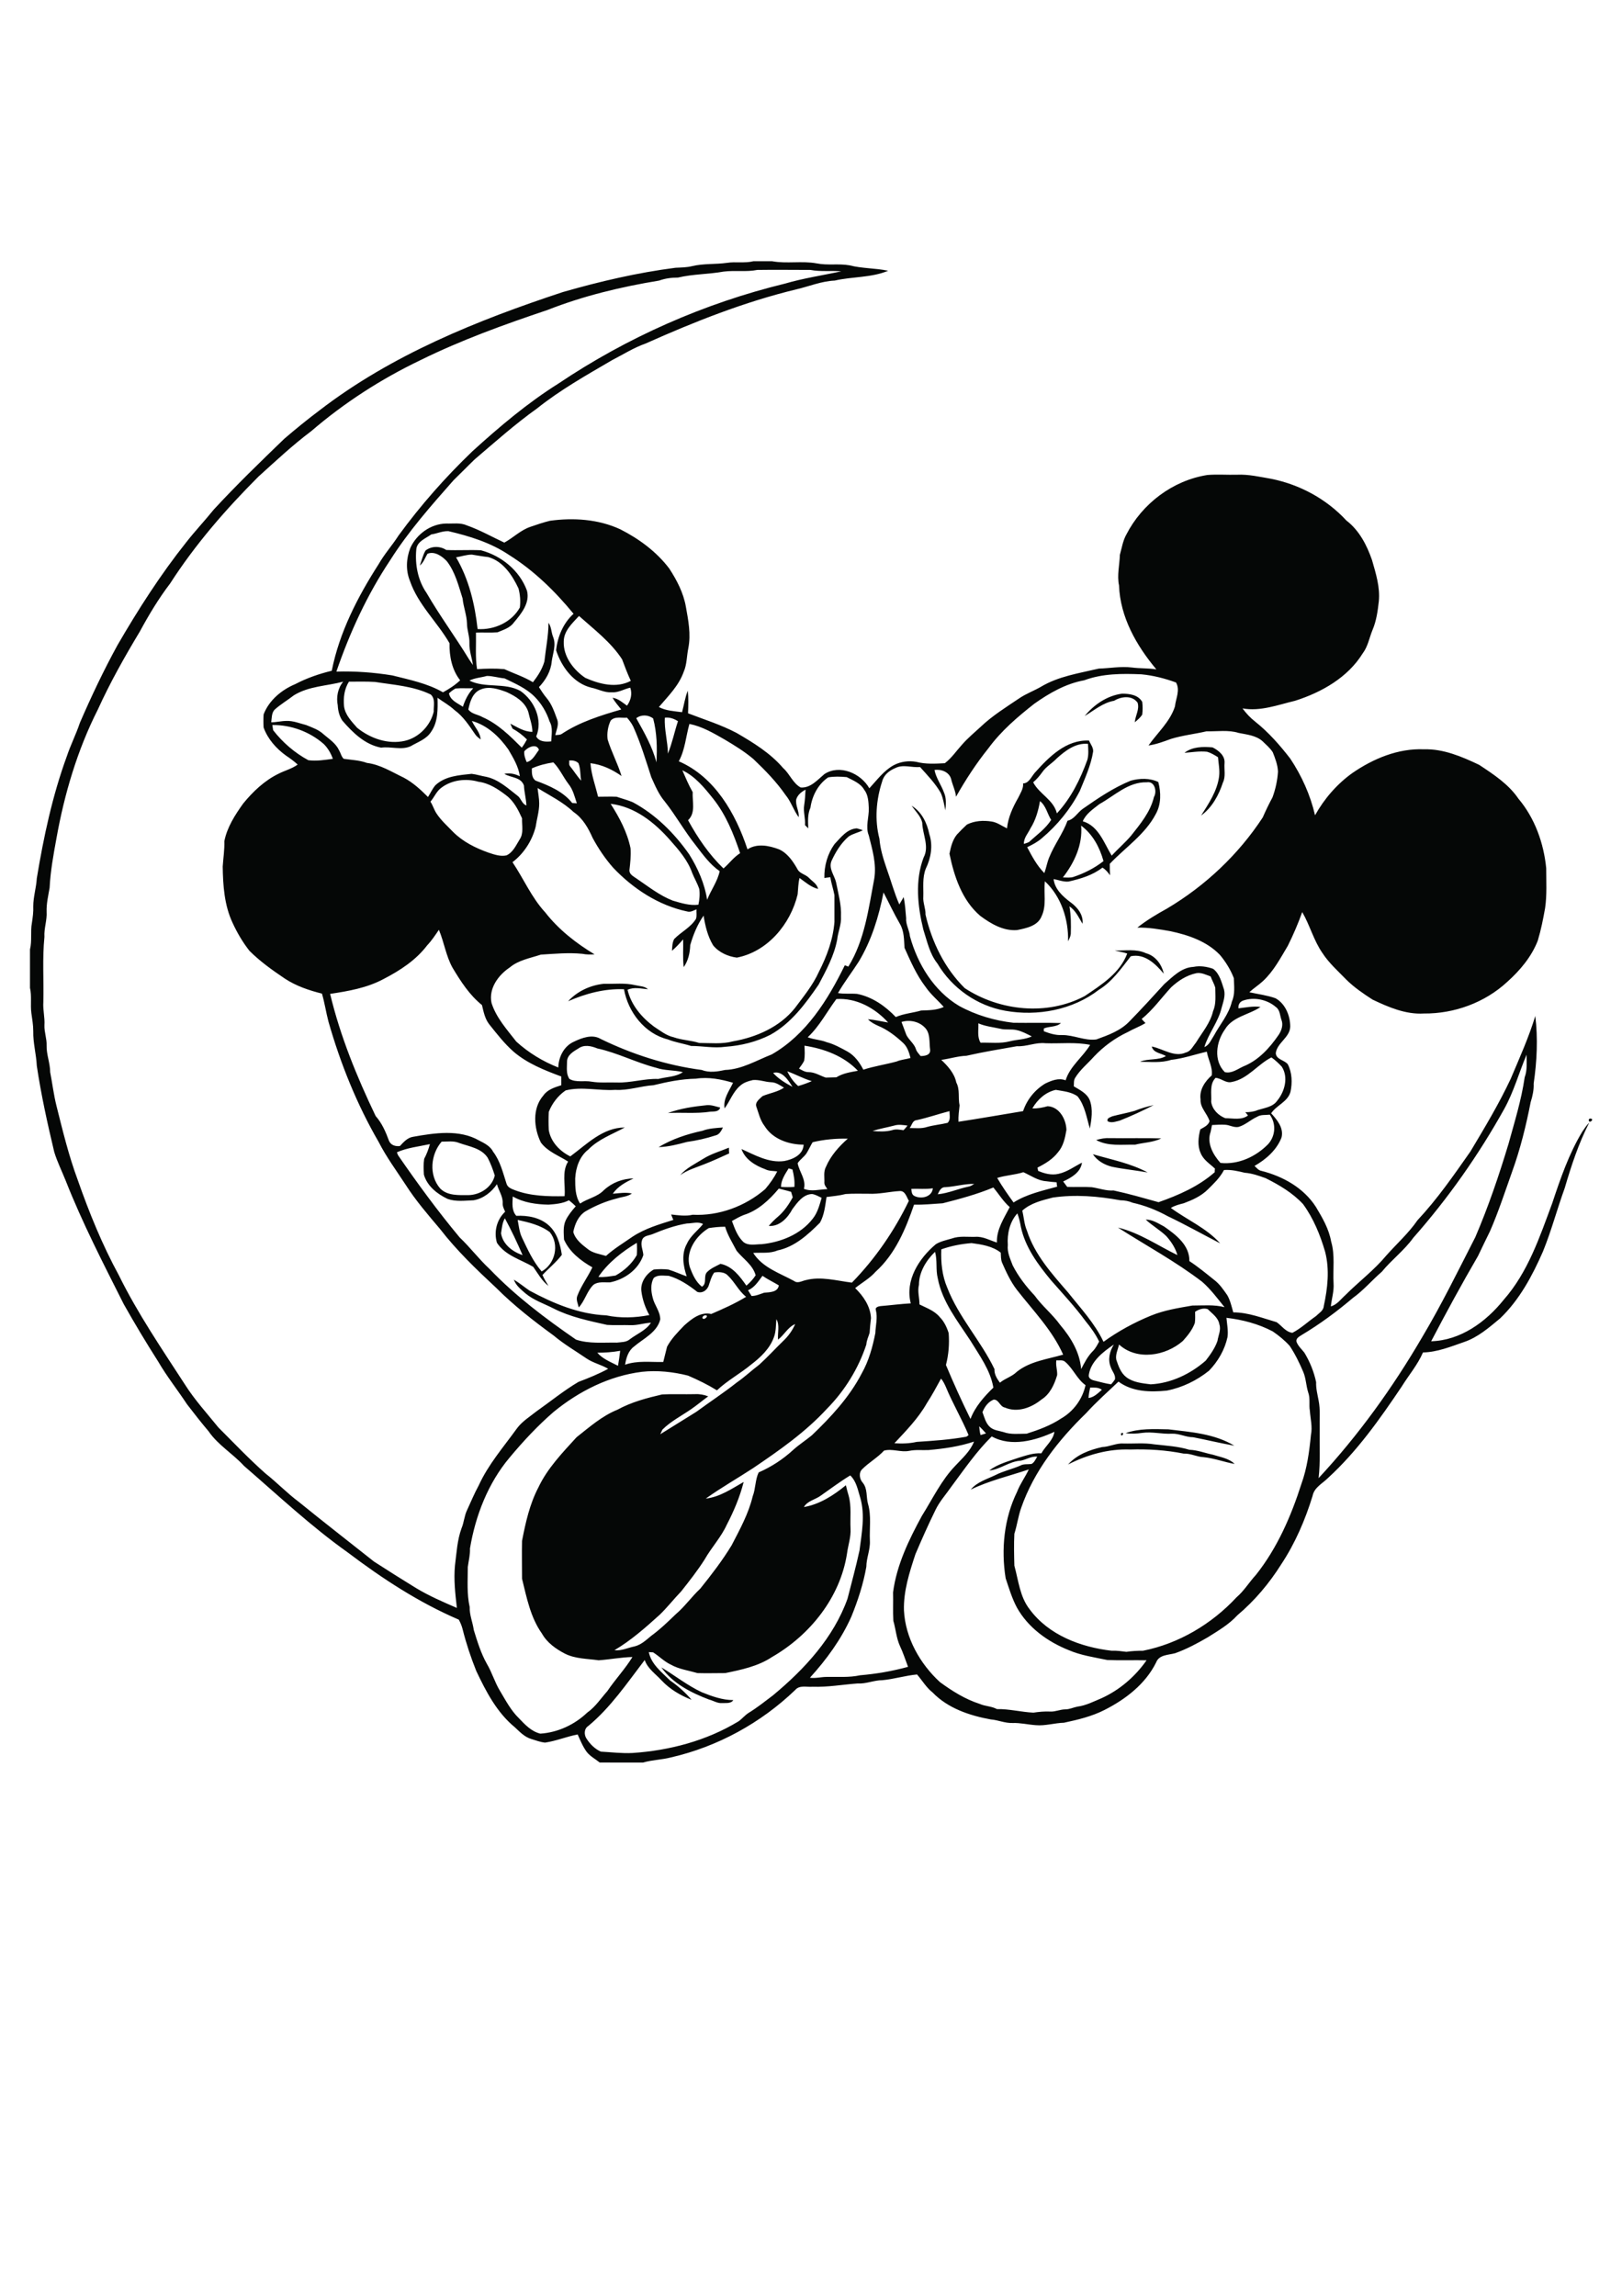 <?xml version="1.0" encoding="utf-8"?>
<!-- Generator: Adobe Illustrator 21.0.2, SVG Export Plug-In . SVG Version: 6.00 Build 0)  -->
<svg version="1.2" baseProfile="tiny" id="Layer_1" xmlns="http://www.w3.org/2000/svg" xmlns:xlink="http://www.w3.org/1999/xlink"
	 x="0px" y="0px" viewBox="0 0 595 842" overflow="scroll" xml:space="preserve">
<path fill="#050706" d="M242.6,611.5c5,3,9.5,6.6,14.8,9.1c3.7,1.5,7.6,2.9,11.6,2.9c-0.9,1.4-2.8,1-4.2,1.1
	c-1.7,0.1-3.1-0.9-4.7-1.3C253.5,620.8,246.8,617.4,242.6,611.5 M404.3,530.7c2.7-0.1,5.2-1.5,7.9-1.3c3.7,0.1,7.5-0.3,11.2,0.3
	c4.3,0.5,8.7,0.7,12.9,2c3,0.1,5.7,1.2,8.6,1.8c2.8,0.9,5.9,1.3,8,3.4c-3.8-0.7-7.5-2.1-11.4-2.5c-2.5-0.1-4.7-1.4-7.3-1.3
	c-6.5-1.3-13.1-1.7-19.6-1.5c-7.9-0.3-15.8,1.9-22.8,5.5C395.1,533.4,399.8,531.7,404.3,530.7 M411.2,525.7
	C413,524.8,411.2,527.8,411.2,525.7 M412.9,525.6c5-1.8,10.4-1.5,15.7-1.4c8.3,1,16.9,1.6,24.2,6c-5.1-0.9-10-2.1-15.1-3.1
	c-2.7,0-5.1-1.4-7.8-1.3c-3.6,0.2-7.2-0.8-10.9-0.3C417,525.8,414.9,525.9,412.9,525.6 M400.9,423.3c6.8,2,13.8,3.3,20.1,6.7
	c-4.3-0.8-8.8-1.2-13.1-2.1C405.1,427.2,402.5,425.7,400.9,423.3 M258.1,424.9c2.9-1.8,6.2-2.7,9.3-4c0,0.5,0,1.6,0.1,2.1
	c-3.1,1.4-6.1,2.8-9.2,4c-3,1.2-6.2,2.1-8.8,4C251.8,428.3,255.1,426.8,258.1,424.9 M402.1,418.1c1.7-0.5,3.4-0.8,5.1-0.7
	c6.3,0.1,12.5-0.1,18.8,0.1c-3,1.5-6.4,1.5-9.6,2.3C411.6,419.7,406.5,420.5,402.1,418.1 M257.7,414.7c2.4-0.9,4.9-1,7.5-1.2
	c-0.6,1.2-1.3,2.6-2.7,2.9c-3.4,1.1-6.9,1.9-10.5,2.4c-3.4,0.9-6.8,1.8-10.4,1.9C246.6,417.7,252.1,415.9,257.7,414.7 M584,410.9
	c-1.4,1.6-1.8-1.4,0-0.5V410.9 M416.2,407.4c2.3-0.9,4.6-1.6,7-2.1c-4.1,2.1-8.2,4-12.5,5.7c-1.4,0.3-3,1-4.4,0.2
	c-0.4-1.1,0.9-1.4,1.7-1.8C410.6,408.7,413.4,408.2,416.2,407.4 M245,408.2c4.6-1.7,9.5-2.4,14.4-2.9c1.6-0.1,3.2,0.5,4.8,0.9
	c-0.5,1.6-2.2,1.4-3.6,1.5C255.4,408.5,250.2,407.9,245,408.2 M306.1,309.6c2.3-2.4,4.6-5.6,8.2-5.8c0.7,0.2,1.5,0.4,2.2,0.7
	c-1.7,0.9-3.6,1.2-5.2,2.3c-2.8,2.4-4.8,5.7-6.3,9c-1.1,2.8,1.1,5.2,1.7,7.8c0.8,4.1,2,8.3,1.8,12.5c0.2,2.9-1.1,5.7-1.4,8.5
	c-1.1,5.9-4,11.2-6.8,16.5c-4.8,7-10.1,14.2-17.7,18.4c-5.1,2.6-10.8,4-16.5,4.4c-4.2,0.6-8.4-0.3-12.6-0.3
	c-2.8-0.9-5.8-1.3-8.5-2.4c-8.5-2.1-14.6-10-16.1-18.4c-7.1-0.3-14.1,1.6-20.5,4.4c3.4-3.7,8.2-5.9,13.1-6.4
	c3.8,0.1,7.7-0.4,11.5,0.5c1.6,0.4,3.4,0.3,4.7,1.5c-2.5-0.2-5.1-0.9-7.5,0.2c1.3,5.5,5.1,10.1,9.7,13.5c2.3,1.5,4.5,3.3,7.2,3.9
	c3.1,1.1,6.3,1.1,9.4,2.1c4.1,0,8.4,0.5,12.4-0.6c8.6-1.5,17.2-5.3,22.7-12.2c3.2-4.3,6.6-8.4,8.8-13.3c2.9-5.7,5.2-11.8,5.7-18.3
	c0-3.3,0-6.6,0-9.8c-0.4-2.2-1.2-4.4-1.5-6.6c-0.7,0.1-1.5,0.2-2.2,0.3C302.3,317.5,303.6,313.1,306.1,309.6 M334.4,295.5
	c3.7,2.2,5.7,6.4,6.5,10.4c1.4,4.2,0.6,8.8-1.3,12.7c-1.3,3.3-0.8,6.8-0.9,10.2c-0.2,2.3,0.9,4.4,0.8,6.6c2.3,10,7,19.7,14.4,27
	c12.8,8.4,30.3,10.2,44,2.9c6.1-4.1,12.9-8.4,15.6-15.6c-1.5-0.5-3.1-0.7-4.6-1.1c3.8,0.1,7.9-0.7,11.5,1c3.4,0.9,5.8,4.1,6.5,7.5
	c-3-3.6-7-7.5-12.1-6.4c-3.5,4.5-6.8,9.3-11.7,12.3c-9.6,7.4-22.5,9.8-34.3,7.7c-10.3-1.8-19.6-8.3-24.9-17.3
	c-2.9-3.6-3.8-8.2-5.2-12.5c-2.1-8.6-3.1-18,0.1-26.4c2.2-4.1-0.4-8.5-0.5-12.8C337.8,299.4,335.9,297.6,334.4,295.5 M434.5,276.1
	c2.9-2.3,6.8-2.3,10.3-2c2.2,1.1,4.6,3,4.4,5.7c-0.2,2.4,0.5,5-0.6,7.2c-1.5,4.6-4,9.2-8,12.1c2.8-4.4,5.9-9,6.6-14.3
	c0.3-2.4-0.2-4.7-0.4-7.1c-1.3-0.8-2.6-1.6-4-2C439.9,275.4,437.2,275.9,434.5,276.1 M396.6,302.8c0.6,7-2.5,13.6-6.7,19
	c1.3,0,2.7,0.2,3.9-0.2c3.9-1.3,7.7-3.2,11-5.8C403.4,310.8,400.9,306,396.6,302.8 M381.5,293.8c-0.6,3.5-1.6,7-3.5,10
	c-0.9,1.9-2.5,3.5-2.4,5.7c0.6-0.2,1.3-0.4,1.9-0.7c2.8-2.6,6-4.8,8.1-8.1C384.2,298.5,383.7,295.5,381.5,293.8 M403.3,294.9
	c-2.3,1.8-5,3.6-6.1,6.3c5.8,1.7,7.8,8,10.6,12.6c2.3-2.5,4.9-4.7,7.1-7.3c3.4-4.3,7.1-8.7,8.4-14.2c1.2-2,0.3-5.9-2.6-5.4
	C413.9,286.7,408.9,291.8,403.3,294.9 M387.7,278.1c-1.7,1.8-3.9,3-5.3,5c-1,1.4-2.1,2.7-3.4,3.8c2.2,4.3,7.5,6.4,8.7,11.4
	c5.2-5.6,8.6-12.5,11.2-19.7c0.5-1.9,0.3-3.9,0.2-5.8C394.6,272.4,390.8,275.3,387.7,278.1 M379.6,283.4
	c5.2-5.8,11.5-12.2,19.9-11.8c0.5,1.3,1.6,2.5,1.5,4c-0.8,5.1-3,9.8-4.9,14.5c-3.4,6.6-8.2,12.5-13.9,17.3c-1.6,1.4-3.5,2.4-5.4,3.3
	c1.8,3.4,3.6,6.8,6.3,9.5c0.7-1.9,1-3.9,1.8-5.8c1.9-4.7,5-8.7,6.7-13.4c2.4-0.5,3.6-2.9,5.5-4.3c5.6-3.9,11.3-7.8,17.7-10.4
	c3.3-0.9,7-1,10.1,0.5c1,3.8,1.1,8.1-0.9,11.7c-3.9,7.5-11.2,12.3-16.9,18.3c0,1.4,0,2.8,0.1,4.2c-0.8-1.1-1.7-2.2-2.8-2.8
	c-3.6,2.8-8,4.1-12.4,5.1c-1.9,0.2-3.7-0.6-5.5-0.9c0.4,3.7,3.4,6.4,6.2,8.5c2.5,1.8,4.8,4.6,4.4,7.9c-1.4-2.3-2.5-4.9-4.8-6.4
	c0.6,3.3,0.6,6.8,0.5,10.1c-0.1,1-0.6,1.9-1,2.7c0.2-8-2.5-16.4-8.5-22c-0.5,4.3,0.7,8.8-1.2,12.8c-1.4,3.6-5.6,4.4-9,5.1
	c-5,0.4-9.6-2.3-13.5-5.2c-6.7-5.7-9.6-14.5-11.3-22.8c0.5-2.5,1.1-5,2.7-7c1.2-1.3,2.4-2.5,3.7-3.7c2.8-1.4,6-1.6,9.1-1.1
	c2,0.3,3.7,1.6,5.6,2.5c0.4-4,2.1-7.7,4.1-11.2c0.8-1.7,2-3.4,1.8-5.3C377.4,287.3,378.3,284.9,379.6,283.4 M397.9,262.6
	c3.4-4.2,8.3-7.5,13.7-8.2c2.7,0,5.9,0.4,7.4,3c0.2,1.5,0.2,3.1,0,4.7c-0.7,1.1-1.7,1.9-2.7,2.8c0.1-2.4,1.8-4.7,1-7.2
	c-2-2.8-6-2.3-8.6-0.7C404.6,257.7,401.4,260.5,397.9,262.6 M301.1,548.5c-2,1.5-4.9,1.9-6.2,4.2c5.8-1,10.9-4.3,15.4-8
	c0.3,1.3,0.6,2.5,1,3.8c1.1,3.9,0.5,8,0.7,12.1c0.2,3.1-0.9,6.1-1.3,9.2c-2.5,16.1-13.6,29.9-27.5,37.9c-5.1,3.4-11.3,4.7-17.2,5.9
	c-3.4,0-6.8,0.1-10.2,0c-3.3-1-6.7-1.4-9.7-3.1c-2.4-1.1-4.3-3.1-6.5-4.5c-0.4,0-1.2-0.1-1.6-0.1c0.9,4.5,4.8,7.4,7.8,10.4
	c2.9,2,5.6,4.4,7.9,7.1c-4.1-1.6-8-3.9-11-7.1c-2.2-2.4-5.1-4.3-6.2-7.5c-6.5,8.5-12.5,17.4-20.7,24.2c-1.6,1-1.6,3.3-0.6,4.7
	c1.3,2,3,3.7,5.2,4.7c3.8,0.2,7.7,0.7,11.6,0.5c13.6-0.9,27.2-4.5,38.9-11.6c1.3-0.9,2.3-2.2,3.7-3.1c3.1-1.9,6-4.2,8.9-6.4
	c11.6-9.6,22.3-21.2,27.4-35.5c1.5-5.9,3.1-11.7,4.4-17.7c0.8-6.3,2.1-12.9,0.3-19.2c-0.9-2.9-1.4-6.1-3.7-8.3
	C308.1,543.4,304.7,546,301.1,548.5 M340.6,531.8c-2.4,0.1-4.7-0.2-7.1,0.3c-3.1,0.6-6.2-0.9-9.2-0.1c-2.4,2.6-5.5,4.3-8,6.8
	c-1.4,1.3-1,3.7,0.2,5c1.8,2.2,1.2,5.2,1.9,7.7c1.3,4.4,0.5,9,0.7,13.5c0.2,3.3-1.3,6.4-1.3,9.6c-1.1,6.3-3.1,12.4-5.5,18.3
	c-3.7,8.3-9.1,15.7-15.2,22.4c2.1,0.3,4.1-0.3,6.1-0.3c4.1-0.1,8.2,0.3,12.3-0.6c5.9-0.5,11.8-1.5,17.6-3.1c-1-2.6-1.8-5.2-3-7.7
	c-1.3-2.9-1.5-6.1-2.4-9.2c-0.2-3.5,0-7-0.1-10.4c1.3-10,5.8-19.3,10.6-28.1c3.9-6.2,7.1-13,12.2-18.3c2.6-2.8,5.5-5.3,6.9-8.9
	C351.9,530.5,346.3,531.3,340.6,531.8 M363.8,526.8c-5.6,5.5-10.1,12.1-14.8,18.4c-2,2.9-4.4,5.5-5.9,8.7c-2.6,5.3-5,10.7-7.3,16.1
	c-2.2,6.7-4.4,13.5-4.2,20.6c0.5,10.1,5.9,19.6,13.2,26.3c4.5,3.3,9.3,6.3,14.6,8c2,0.9,4.3,0.8,6.3,1.9c4.5-0.1,8.9,1.1,13.4,1.3
	c2-0.3,4.1-0.5,6.2-0.4c1.9,0.1,3.6-0.8,5.5-0.8c1.5,0,2.9-0.7,4.4-1c3.2-0.4,6-1.9,8.9-3.1c6.6-3,12.3-7.9,16.5-13.9
	c-4.8-0.1-9.6,0.1-14.4-0.1c-4.8-1-9.7-1.7-14.1-3.6c-7.8-3.1-15-8.3-19.1-15.7c-1.8-3.4-2.9-7.1-4.1-10.7
	c-1.7-10.6-0.6-21.9,4.2-31.7c1.1-2.9,3-5.4,4.3-8.2c-7.1,2.4-14.5,4.1-21.3,7.4c2.3-2.8,5.9-3.8,9-5.3c2.9-1.5,6.2-2.2,9.2-3.5
	c1.2-0.7,2.7-0.4,4.1-0.6c1.1-0.6,1.5-1.8,2.1-2.7c-2.2-0.2-4,1.1-6.1,1.5c-4.1,0.2-7.4,3.2-11.5,3.6c3.1-2.4,7.1-3.4,10.8-4.7
	c2.7-0.8,5.4-1.8,8.3-1.6c1.5-2.7,4.3-4.7,4.8-7.9C379.9,528.3,371,530.8,363.8,526.8 M359.2,523.1c0.1,1.1,0.2,2.1,0.5,3.2
	c0.7-0.2,1.3-0.4,2-0.6C360.9,524.8,360.1,523.9,359.2,523.1 M399.9,508.9c-0.3,1.3-0.5,2.5-0.6,3.8c2-0.2,3.5-1.8,4.9-3
	C402.9,508.7,401.3,508.9,399.9,508.9 M345.2,505.6c-1.7,3.1-3.3,6.1-5.2,9c-3.1,5.5-7.6,10.1-11.9,14.7c2.8,0.2,5.5,0.1,8.2-0.5
	c6.1-0.4,12.2-0.8,18.2-1.9c0.2-0.1,0.6-0.4,0.8-0.6c-2.5-6-5.9-11.7-8.4-17.8C346.4,507.4,345.9,506.4,345.2,505.6 M387.5,498.9
	c-0.3,1.8,0.4,3.6,0.3,5.4c-1,3.4-2.6,7-5.8,9c-3.7,3-8.8,4.9-13.4,2.9c-1.8-0.3-2.2-3-4.1-2.9c-2,0.8-3.3,2.6-4.1,4.6
	c0.7,1.9,1.2,4.1,2.8,5.5c1.4,1.2,3.2,1.3,4.9,1.8c2.7,1,5.7,0.6,8.5,0.6c4.4-1.4,8.8-3,12.7-5.6c4.5-2.6,7.8-7.1,8.9-12.2
	c-3.1-2.2-4.5-6-7.4-8.5C389.9,498.6,388.6,499,387.5,498.9 M219.1,496.1c2,2.3,4.9,3.4,7.6,4.8c0.3-1.8,0.6-3.6,0.8-5.5
	C224.7,495.9,221.9,496.1,219.1,496.1 M399.4,504.3c-0.2,1.2,1.1,1.8,2,2c2.1,0.5,4.1,1.1,6.2,1.4c0.5-0.6,1-1.2,1.4-1.8
	c0.3-1.7-1-2.9-1.5-4.4c-1.2-2.8-0.5-5.9,1.1-8.4C404.6,495.8,400.1,499.3,399.4,504.3 M284.8,483.8c-0.2,2.2-0.1,4.5-0.9,6.6
	c-1.5,4.2-4.9,7.4-8.3,10c-4.1,3.4-8.8,5.9-12.6,9.5c-3.4-2.1-6.9-3.8-10.6-5.4c-5.5-1.4-11.3-2-16.9-1.4
	c-12,1.5-23.1,7.1-32.4,14.7c-5.9,5.1-11.2,10.8-16.2,16.8c-7.9,9.4-12.5,21.3-14.5,33.3c0.1,2.3-0.5,4.5-0.8,6.8
	c0,4.9-0.4,9.8,0.7,14.7c-0.1,2.9,1.1,5.5,1.5,8.4c1.3,4.2,2.6,8.5,4.8,12.4c1.9,3.2,2.9,6.8,4.8,9.9c2.1,3.5,4,7.2,7,10.1
	c2.2,2.3,4.5,4.8,7.8,5.6c6.4-0.4,12.6-3.3,17.2-7.7c3-2.1,5-5.2,7.4-7.9c2.9-4.3,6.5-8.1,9.2-12.5c-4.2,0.1-8.2,0.9-12.4,1.2
	c-4.1-0.6-8.5-0.5-12.3-2.4c-3.3-1.7-6.6-4-8.5-7.4c-4.2-5.9-5.6-13.2-7.3-20.1c0-4.6-0.1-9.3,0-13.9c1.3-6.7,2.8-13.5,6-19.6
	c3.3-7,8.8-12.7,14-18.4c4.7-3.7,9.3-7.8,15-10.1c5.1-2.8,10.8-4.3,16.4-5.6c4-0.2,8,0,12-0.1c1.7-0.1,3.3,0.2,4.9,0.8
	c-2.2,1.6-4.2,3.3-6.4,4.8c-3.5,2.4-7.4,4.4-10.4,7.4c-0.2,0.4-0.6,1.3-0.8,1.7c4.4-2.7,8.8-5.5,13.2-8.2c4.9-3.6,10.1-7,14.9-10.8
	c2.9-2,5.4-4.4,8.2-6.5c3.1-2.8,5.9-5.9,8.9-8.8c1.8-1.7,3.3-3.8,4.3-6.1c-2.7,1.1-4,4-6.3,5.7C285.2,488.7,286.1,486,284.8,483.8
	 M449.9,483.3c0.2,2.3,0.7,4.7,0.4,7c-1,4.7-3.5,9-6.8,12.4c-4.5,3.6-9.8,6.2-15.5,7.3c-6,0.6-12.6,0.5-17.7-3.3
	c-4,3.8-8.2,7.5-11.9,11.6c-10.1,9.8-19.1,21.2-23.8,34.7c-1.1,3.1-1.5,6.4-2.5,9.5c-0.2,3.9-0.1,7.8,0,11.7c1.5,5.4,2,11.4,5.6,16
	c7,9.5,18.8,13.9,30.1,15.2c1.8-0.1,3.6,0.2,5.4,0.4c2-0.3,4.1-0.4,6.1-0.4c13.1-2.6,25.2-9.8,34.3-19.6c2.8-2.4,4.6-5.5,7.1-8.2
	c7.8-9.8,12.9-21.5,16.7-33.4c2.1-5.8,2.9-11.9,3.5-18c0.6-2.9-0.2-5.9-0.4-8.8c-0.4-2.2,0.2-4.5-0.6-6.7c-0.8-2.5-0.8-5.1-1.8-7.5
	c-1.4-3.3-3-6.6-5-9.6c-1.8-2-4-3.8-6.2-5.3C461.6,485.5,455.8,484,449.9,483.3 M258.9,482.4c-0.7-0.2-1.9,1-0.8,1.3
	C258.7,483.8,260,482.5,258.9,482.4 M438.4,481.1c0,1.4,0.1,2.7-0.1,4.1c-0.9,2.5-2.6,4.6-4.4,6.6c-6.3,5.5-16.8,7.3-23.4,1.3
	c-0.4,1.8-1.4,3.7-1,5.6c0.8,2.3,1.6,4.8,3.7,6.4c2.5,1.9,5.8,2.2,8.9,2.6c7.5-0.4,14.6-3.8,20.2-8.7c1.7-2.2,3.4-4.6,4.3-7.2
	c0.3-2,1.4-4.1,0.7-6.1c-0.4-2.5-2.6-3.9-4.3-5.6C441.4,479.6,439.7,480.2,438.4,481.1 M274.4,473.2c0.4,0.7,0.9,1.4,1.3,2.1
	c1.6,0,3.1-0.7,4.6-1.2c2-0.2,5-0.1,5.4-2.7c-2-1.2-4.1-2.2-6-3.5C278.2,469.9,276.8,472.2,274.4,473.2 M262,466.7
	c-1.1,1.5-1.5,3.3-2.1,5c-0.7,1.6-2.3,2.7-4.1,2.1c-3.2-2.5-6.6-4.8-10.5-5.9c-1.9,0-4-0.5-5.5,0.8c-1.2,2.1-1,4.8-0.4,7.1
	c0.6,2.8,2.8,5.1,2.8,8.1c-1.2,4.8-6.2,7-9.7,10c-2.1,1.6-2.8,4.2-3.2,6.6c4.5-1.6,9.3-0.9,14-1c0.5-1.9,0.9-3.7,1.4-5.6
	c1.6-3,4-5.4,6.3-7.8c2.7-2.4,6-5.1,9.9-4.2c4.4-1.9,8.7-3.8,12.8-6.3c-2.8-2.2-4.2-5.5-6.8-7.9C265.8,466.5,263.6,466.4,262,466.7
	 M337.1,471.2c-0.6,2.4,0.2,4.8,0.2,7.2c2.6,1.3,5.5,2.3,7.4,4.6c1.6,1.6,2.6,3.7,3.3,5.9c0.3,3.9,0,7.9-1,11.7
	c2.8,6.7,5.8,13.3,9,19.8c1.7-4.5,5-8.2,8.4-11.5c-1.1-6.4-5.1-11.8-8.4-17.2c-4.7-7.2-10.4-14.3-12-22.9c-0.8-3.2-0.1-6.5-1-9.7
	C339.7,462.3,337.1,466.6,337.1,471.2 M345.3,458.2c-0.2,4.8,0.3,9.7,2.2,14.1c4.2,10.8,12.3,19.4,17.3,29.8c-0.1,1.9,0.9,3.5,2,5
	c1.9-1.6,4.4-2.2,6.2-4c4.9-3.9,11.2-4.6,17-6.3c-4-9-11-16.1-17-23.8c-2.3-3-3.9-6.5-5.4-9.9c-0.5-1.2-0.4-2.5-0.5-3.7
	c-3-2.4-7-3-10.7-3.5C352.7,456.2,348.9,456.9,345.3,458.2 M219.5,468.3c2.1,0.2,4.2-0.2,6.3-0.5c3.2-1.8,6-4.3,7.8-7.5
	c0.1-1.5,0.1-3,0-4.5C228.3,459,223.1,463,219.5,468.3 M260,450.4c-4.7,2.8-8.6,8.6-7,14.2c1,2.7,2.2,5.5,4.5,7.3
	c2-1.2,0.4-3.9,1.9-5.4c1.4-1.4,3.2-2.1,4.9-3c4.4,0.9,7.1,4.6,9.5,8c1.3-1.1,2.5-2.4,3.4-3.8c-1.1-3.9-4.6-6-7-9
	c-1.5-2.9-3.3-5.7-4.2-8.8C263.9,449.9,262,450.1,260,450.4 M189.9,447.4c0.4,2.1,0.6,4.3,1.5,6.3c2.1,4.4,4.1,8.9,7.3,12.6
	c5-2.8,6.6-9.9,3-14.4C198.3,449.3,194,448.3,189.9,447.4 M183.8,452.3c0.6,4,4.2,6.8,7.9,8c-2-4.6-4.1-9.1-6.5-13.5
	C184.2,448.5,184.1,450.5,183.8,452.3 M369.7,456.6c-0.3,2.7,0.9,5.1,1.8,7.5c2.1,4.1,4.9,7.7,8,11c2.8,3.9,6.6,6.9,9.4,10.8
	c3.9,4.6,7.2,10,7.7,16.2c1.2-2.3,2.4-4.7,4.3-6.6c1-1,1.6-2.2,2.3-3.5c-1.3-2.7-3.1-5.2-5-7.5c-3.9-5.3-8.3-10-12.6-14.9
	c-4.8-5.8-9.5-12.1-11.1-19.6c-0.3-1.7-0.7-3.4-1.3-5C370.4,448.1,369.4,452.5,369.7,456.6 M318.6,437.8c-2.8,0-5.6-0.1-8.4,0.1
	c-2.3,0.6-4.7,0.8-7,1.1c-0.5,3.2-0.8,6.5-2.4,9.4c-4.4,4.4-9.3,8.9-15.6,10.2c-2.8,1.2-5.9,0.7-8.9,0.9c3.4,5.4,9.7,7.4,15,10.3
	c1.3,1,2.8,0,4.2-0.3c5.6-1.5,11.4,0.2,17,0.9c8.5-8.7,15.6-19,20.9-30c-0.8-1.3-1.3-3.6-3.2-3.6C326.3,437,322.5,438,318.6,437.8
	 M334.3,436c0.1,0.9,0.1,2.1,1.1,2.6c2.5,1.3,6.5,0.4,6.8-2.8C339.6,436.2,337,435.9,334.3,436 M285.7,435.9
	c-3.5,4.2-7.7,8.1-12.9,9.7c-1.5,0.6-2.9,1.4-4.3,2.2c1,2.7,2,5.6,4.2,7.7c1.9,1.5,4.4,0.8,6.7,0.8c7-0.7,14.3-3.6,18.7-9.3
	c1.8-2.2,2.5-5,3.3-7.7c-1.1-0.5-2.2-1.2-3.5-1.4c-3.3,0.1-5.4,3.1-7.2,5.5c-1.7,3.2-4.7,6.5-8.7,6.2c1-1.2,2.2-2.4,3.4-3.4
	c2.3-2,4-4.5,5.4-7.1c-0.2-0.7-0.4-1.4-0.6-2C288.6,436.6,287.1,436.3,285.7,435.9 M345.8,441.3c-3.5,0.2-7,0.6-10.5,0.5
	c-3.1,9-6.9,18.1-14.1,24.6c-2.1,2.4-5,4-7.5,6c3,2.9,5.6,6.7,5.8,11c-0.2,1.8-0.4,3.6-0.5,5.4c-0.4,1.4-1.1,2.7-1.2,4.3
	c-2.9,8.8-7.9,16.9-14.4,23.5c-7.9,8.6-17.5,15.3-27.1,21.8c-5.8,3.8-11.8,7.2-17.4,11.2c5.2-0.6,9.5-3.6,13.9-6.1
	c-1.4,5.5-3.6,10.7-6.2,15.7c-2.1,4.6-5.6,8.3-8.1,12.7c-2.6,4.1-5.6,7.9-8.6,11.7c-2.7,2.8-5.1,5.9-7.9,8.6
	c-5.2,4.7-10.5,9.4-16.6,13c2.6,0.3,4.9-0.9,7.4-1.4c2.4-0.6,4.2-2.3,6-3.8c3.3-2.4,6.2-5.2,9.1-8c3.3-2.8,5.8-6.4,9-9.4
	c4.1-5.1,8.1-10.3,11.5-15.9c3-5.8,6.2-11.6,7.7-17.9c1.1-2.8,0.9-6.1,2.2-8.8c4.6-2,8.9-4.8,12.6-8.2c2.2-2,4.6-3.5,6.9-5.4
	c7-6.7,13.8-14,18.3-22.7c2.6-4.6,4-9.7,5-14.8c0.1-2.8,0.9-5.6,0.2-8.4c-0.4-1.1,1-1.4,1.7-1.5c3.7-0.3,7.4-0.8,11.1-1
	c-2.2-8.4,3-16.5,9.2-21.7c1.8-1.1,3.9-1.5,5.9-2.1c2.8-1,5.7-0.5,8.6-0.6c2.8-0.2,5.3,1.3,7.9,2.1c-0.2-4.8,2.6-8.9,4.7-13
	c-2.4-2.1-4-4.8-6-7.2C358.4,438,352.1,439.7,345.8,441.3 M346.7,435.4c-1.5-0.1-2.2,1.5-2.7,2.6c3.9-0.4,7.4-2,11.2-2.8
	c0.8-0.1,1.5-0.6,2.2-1C353.9,434.1,350.3,435.2,346.7,435.4 M443.1,436.2c-2.5,2.5-5.7,3.9-8.9,5.1c-1.6,0.4-3.2,0.8-4.7,1.7
	c6,4.4,13.1,7.4,18.1,13c-6.4-3.3-12.8-6.9-19.3-10c-4-2.2-8.3-3.9-12.8-4.9c-1.4-0.6-3-0.9-4.5-0.9c-8.2-1.5-16.6-2.2-24.8-1
	c-3.9,1-8.1,2-11.2,4.8c0.6,2.4,0.7,5,1.7,7.3c2.8,8.8,9.2,15.9,15.1,22.7c4.6,5.8,9.8,11.3,13,18.1c5.4-3.9,11.3-7.1,17.4-9.6
	c4.9-2,10-2.8,15.2-3.7c4,0,8-0.4,11.8,0.6c-2.6-3.2-5.1-6.6-8.2-9.3c-9.8-7.5-20.6-13.3-30.9-19.9c7.9,1.9,14.6,6.6,21.8,10.1
	c-0.7-2.6-2.3-5-4.1-7c-2.3-2.2-5.1-3.8-7.5-6c2.4-0.1,4.6,1.4,6.7,2.5c4.3,3,9.4,6.8,9.3,12.7c3.2,2.1,6.1,4.5,9.1,6.9
	c2,1.5,3.4,3.6,4.8,5.6c1.1,1.9,1.6,4.2,2.2,6.3c5.5,0,10.7,2.1,15.9,3.6c1.9,1.3,3.3,3.6,5.8,3.9c3.1-1.6,5.7-4.1,8.6-6.1
	c1.1-1.1,2.8-2,2.9-3.7c1.4-6.5,2.2-13.3,0.5-19.9c-1.8-6.2-4.3-12.3-8.1-17.5c-3.8-4.1-8.7-7-13.7-9.5c-2.5-0.9-5-1.8-7.7-2
	c-2.5-0.6-5-1.2-7.6-1C447.4,432.1,445.2,434.1,443.1,436.2 M365.8,432c1.8,3.1,3.9,6.1,6,9c4.9-3.1,10.6-4.3,16-5.8
	c-0.1-0.4-0.2-1.2-0.2-1.6c-1.3-0.1-2.6-0.2-3.9-0.4c-3-0.2-5.6-2.1-8.3-3.3C372.3,430.9,369,431,365.8,432 M289.3,428.5
	c-1.3,2.1-2.8,4.3-2.8,6.8c1.6,0.1,3.3,0.1,4.9,0c0.2-2.2-0.2-4.3-0.7-6.4C290.4,428.8,289.7,428.6,289.3,428.5 M145.6,422.6
	c0.1,0.3,0.3,0.9,0.5,1.2c7.1,10.3,14.5,20.4,22.5,30c3.9,3.7,7.1,8,11,11.6c9.5,9.9,20.4,18.1,31.7,25.9c4.8,1.6,10,1,15,1.1
	c1.6-0.2,3.4-0.1,4.7-1.2c2.6-2,5.9-3.2,7.8-6.1c-2.5,0.1-5,1-7.5,0.9c-2.9-0.1-5.7,0.1-8.6-0.1c-6.7-1.5-13.5-2.9-19.6-6
	c-3.5-1.8-7.3-3-10.4-5.6c-1.6-1.4-3.5-2.9-4.2-5c2,1.2,3.8,2.7,5.7,4c8.7,4.7,18.2,8.7,28.2,9.1c5.2,1.1,10.6,0.9,15.8-0.1
	c-1.5-2.7-2.5-5.6-2.9-8.6c-0.5-3.3,1.7-6.5,4.5-8.1c1.8-0.2,3.6-0.2,5.4,0c2.3,0.7,4.4,1.7,6.7,2.5c-1.3-3.9-2-8.3,0.1-12
	c1.3-2.9,4-4.8,5.9-7.2c-1.9-1-3.9-0.2-5.9-0.2c-4.3,0.7-8.5,2.2-12.6,3.9c-1.4,0.6-3.4,0.5-3.9,2.3c-0.6,1.8,0.4,3.6,0.5,5.4
	c-1.8,5.3-6.8,8.9-12.2,10c-2,0.1-4.4-0.4-6.1,0.9c-2.4,2.3-3.1,5.8-5.4,8.3c-0.3-1.4-1.1-2.9-0.5-4.3c1.4-3.7,3.8-6.8,5.5-10.4
	c-4.2-2.4-8.4-5.6-10.4-10.2c-0.1-2.3-0.4-4.8,0.6-7c0.9-1.9,2.3-3.6,3.7-5.2c-0.8-0.8-1.6-1.5-2.5-2.2c-2.3,1.2-4.9,1.4-7.5,1.6
	c-4.5-0.1-9.1-0.7-13.1-3c-0.1,2.4-0.5,5.1,1.3,7.1c4.2-0.2,8.6,0.6,11.8,3.4c3.1,2.7,4.3,6.9,4.9,10.9c-2,2.7-4.8,4.9-7.1,7.4
	c0.6,1.4,1.4,2.7,2.2,4c-2.4-1.8-3.9-4.6-5.6-7c-4.6-2.7-10.2-4.1-13.3-8.8c-1.2-4-0.1-8.5,3-11.4c-0.4-1-1-2-0.9-3.2
	c0.1-2.5-1.5-4.6-2.1-6.9c-2,2.9-5,5.3-8.6,5.9c-3.1,0.1-6.4,0.6-9.5-0.5c-3.8-1.8-7.5-4.7-8.7-8.9c-0.1-1.9-0.2-3.9,0.1-5.8
	c0.9-1.7,1.6-3.5,2.1-5.4C153.6,420.5,149.4,420.9,145.6,422.6 M161.5,435.9c2.7,2.7,6.8,2.4,10.4,2.4c4.3-0.1,8.6-2.9,9.6-7.2
	c-0.7-2.2-1.5-4.4-2.6-6.5c-2.3-3.5-6.7-4.1-10.4-5.4c-2.1-0.9-4.3-0.5-6.5-0.5C158,423.3,157.2,431,161.5,435.9 M298.1,418.9
	c-0.8,1.3-1.4,2.7-2.2,4c-0.9,1.4-2.4,2.3-3.3,3.7c0.6,3.2,3.2,6,2.3,9.4c2.8,1.1,5.7,0.2,8.6,0.1c-0.4-0.7-1.1-1.4-1.1-2.3
	c0.1-2-0.4-4.1,0.6-5.9c1.7-4,4.7-7.4,8-10.3C306.6,417.5,302.3,417.9,298.1,418.9 M328,412.8c-2.6,0.7-5.3,1.1-7.9,2
	c2.4,0.2,4.8,0.3,7.1-0.3c1.4-0.5,2.8-0.2,4.2,0c0.6-0.5,1-1.1,1.5-1.7C331.3,412.6,329.6,412.3,328,412.8 M461.1,409.6
	c-2.4,1.1-4.3,3-6.8,3.7c-1.7,0.3-3.2-0.7-4.8-0.8c-1.6-0.1-3.2,0-4.9,0.1c-0.2,0.8-0.3,1.7-0.5,2.5c-1.5,4.1,0.9,8.4,3.6,11.4
	c6.6,0.7,13-2.3,17.5-6.9c2.7-3,3-7.5,0.6-10.8C464.2,409,462.5,408.7,461.1,409.6 M336.3,410.8c-1.6,0.1-1.8,1.9-2.6,2.9
	c2.1,0,4.3,0.3,6.4-0.4c2.5-0.7,5-0.9,7.5-1.5c1.2-1.1,0.7-2.8,0.7-4.3C344.4,408.5,340.4,409.9,336.3,410.8 M239.7,398
	c-4.7,0.3-9.3,2-14,1.7c-6.1,0.4-12.2-1.3-18.2,0.2c-2.8,1.9-5,4.8-6.2,7.9c-0.1,2.2-0.1,4.4,0,6.6c0.7,4.3,4,7.8,7.9,9.7
	c6-4.4,11.9-10.6,20-10.6c-4.6,2.5-9.7,4.3-13.4,8.1c-3.2,2.5-4.6,6.6-4.8,10.6c0,3.1,0,6.5,1.8,9.2c2.8-1.9,6.3-2.4,8.7-4.9
	c2.9-2.7,6.9-4.3,10.9-4.3c-2.8,1.3-5.8,2.9-7.6,5.6c2.3-0.2,4.7-0.6,7-0.1c-1.6,1.2-3.6,1.2-5.4,1.8c-4.1,1-8.1,2.7-11.7,4.8
	c-2.6,1.7-3.8,4.6-4.4,7.5c0.7,2.7,3.1,4.6,5.2,6.2c1.9,1.6,4.5,1.9,6.8,2.6c3-2.7,6.5-4.8,9.8-7.1c4.6-3,9.8-4.5,14.9-6.1
	c-0.3-0.7-0.6-1.4-0.8-2c2.6,0.3,5.3,0.7,7.9,0.1c9.6,0.5,19.3-3.1,26.6-9.4c1.7-2,3.3-4.2,4.4-6.5c-1.5-0.2-3.1-0.1-4.4-0.8
	c-3.6-1.3-7.4-3.6-8.7-7.4c4.9,2.2,10.1,5.2,15.7,4.4c3.1-0.6,6.9-2.2,7.1-6c-5.4,0-11.3-2-14.3-6.8c-1.7-2.2-2.2-4.8-3.1-7.3
	c-0.4-1.6,1.3-2.7,2.3-3.7c2.6-1.1,5.5-1.5,7.9-3.1c-1.5-0.9-3-2-4.8-2c-2.2-0.1-4.3-1-6.6-0.8c-1.7,0.4-3.4,0.9-4.7,2.1
	c-2.6,2.2-3.7,5.6-5.7,8.3c-0.6-3.5,1.7-6.4,3.1-9.4c-4.4-1.3-9-2.2-13.6-1.5C249.8,395.7,244.7,396.8,239.7,398 M288.8,392.9
	c1,2.1,2.3,3.9,4,5.4c1.7-0.5,3.4-1.1,5-1.8C294.7,395.6,291.9,394,288.8,392.9 M283.6,393.5c2,2.2,4.5,3.7,7.1,5.1
	C289.2,396.2,286.9,392.5,283.6,393.5 M451.9,396.8c-2.2,0.6-3.9-1.4-6-1.5c-2.3,2.4-1.4,5.8-1.6,8.8c0.4,2.8,2.6,5,5.2,6
	c2.8,0,5.9,0.8,8.3-1c-0.2-0.3-0.7-0.9-1-1.2c1.6,0,3.2-0.2,4.6-0.8c2.5-0.8,5.5-1.1,7.1-3.4c2.8-3.4,4.2-8.6,1.7-12.5
	c-1.2-1.3-2.4-2.4-3.8-3.4C461.4,390.3,457.7,395.7,451.9,396.8 M551.8,406.7c-9.4,16.9-20.6,32.8-33.4,47.3
	c-3.3,4.6-7.9,8-11.5,12.4c-3.6,3.1-6.7,6.8-10.6,9.6c-5.9,5-12.1,9.6-18.8,13.6c-0.9,0.6-2.2,1.2-1.9,2.5c0.6,1.6,1.9,2.7,2.9,4
	c2,3.3,3.5,7,4.3,10.8c-0.1,2.3,0.5,4.5,0.9,6.7c0.7,3.4,0.3,6.9,0.4,10.4c-0.1,6,0.3,12.1-0.4,18.1c14.6-15.7,27.2-33.2,38-51.7
	c7.1-11.9,13.2-24.4,19.5-36.7c4.8-11.2,8.7-22.7,12.2-34.3c2.2-8,4.7-16,5.9-24.3c1-2.7,0.7-5.5,0.7-8.3
	C557.2,393.4,555.3,400.4,551.8,406.7 M295.1,383.5c0.1,1.8,0.2,3.7-0.1,5.5c-0.5,1.1-1.3,2-1.9,2.9c1.1,0.6,2.2,1.3,3.5,1.3
	c2.3,0,4.2,1.3,6.3,2c1.3,0,2.6-0.1,3.9-0.1c2.4-1.5,5.2-1.9,7.9-2.4C309.6,387.3,302.3,384.6,295.1,383.5 M212.2,384.5
	c-1.8,1.1-4.2,2.4-4.2,4.9c0,2.1-0.4,4.5,0.9,6.3c2.4,1.4,5.5,0.5,8.1,1c3,0.5,6.1,0.2,9.2,0.3c5.1,0.2,10.2-1.5,15.3-1.3
	c3-0.8,6.4-0.7,9-2.5c-3.2-0.8-6.7-0.5-9.8-1.6c-7.4-1.9-14.2-5.5-21.6-7.1C216.9,383.6,214.3,383,212.2,384.5 M373,383.7
	c-6.2,1.1-12.4,2.1-18.5,3.5c-3.1,0.1-6.1,1.1-9.2,1.5c2.4,2.3,4.8,4.9,5.5,8.3c1.4,2.6,0.6,5.6,1.2,8.4c-0.2,2-0.5,4-0.4,6
	c7.9-1.2,15.8-2.6,23.7-3.9c1.4-4.2,4.3-7.8,8.1-10.1c2.3-1.1,4.9-2.2,7.5-1.2c1.6-5.2,6.3-8.5,9-13c-5.4-1.1-11-0.4-16.4-0.6
	C379.9,382.2,376.6,383.9,373,383.7 M358.9,375.3c0.1,2.4-0.5,5,0.8,7.1c3.6-0.1,7.2,0.4,10.7-0.5c2.7-0.7,5.5-0.6,8.1-1.8
	c-1.8-0.9-3.6-1.9-5.5-2.3c-2-0.5-4.1,0-6-0.5C364.3,376.7,361.4,376.4,358.9,375.3 M330.7,374.8c0.6,1.6,1.2,3.2,1.8,4.8
	c1,1.9,2.9,3.2,3.5,5.2c0.3,1,1.1,1.7,1.7,2.5c1.5,0,3.7-0.3,3.5-2.3c-0.4-2.8,0.2-6.2-2.1-8.3C337,374.6,333.6,373.9,330.7,374.8
	 M455.9,367c-1.2,0.5-1.7,1.5-1.6,2.8c2.7-0.3,5.4-0.9,8.1-0.5c-4.2,2.9-10.3,3.5-13.1,8.3c-3.2,4.5-4.2,11.4,0,15.6
	c2.5,0.6,4.6-1.1,6.8-2.1c5.5-2.2,9.6-6.7,12.9-11.5c1.1-1.6,1.8-3.7,1.1-5.5c-0.6-1.6-0.5-3.7-2.1-4.8
	C464.9,366.6,460,365.5,455.9,367 M306.8,366.4c-3.5,4.7-6.2,10-10.5,14c2.2,0.9,4.7,0.9,6.9,1.8c2.7,0.7,5.2,2.1,7.6,3.4
	c2.7,1.5,4.5,4,5.9,6.7c4-1.3,8.2-1.9,12.2-3c1.6-0.7,3.5-0.8,5.1-1.3c-0.5-2-1.2-4.2-2.8-5.6c-2.7-2.5-5.7-4.8-9.1-6.2
	c-1.3-0.6-2.7-1.3-3.7-2.4c2.5,0.2,4.9,0.8,7.4,1.2C320.9,369.6,314,365.9,306.8,366.4 M429.6,362.1c-3.6,3.9-6.7,8.3-10.8,11.6
	c0.4,0.5,0.9,1,1.4,1.5c-2.1,1.3-4.4,2.1-6.5,3.3c-4.7,2.2-8.9,5.3-12.4,9c-2.3,2.6-5.1,4.8-6.9,7.8c-0.6,0.9-0.4,2.1-0.5,3.1
	c2.3,1.4,4.9,2.6,5.9,5.2c1.2,3.3,0.6,7,0,10.3c-1.2-4-1.8-8.4-4.5-11.8c-2.3-1.7-5.3-1.9-8-2.4c-3.7,0.8-6.7,3.5-8.6,6.8
	c1.9,0.1,3.8-0.3,5.6-0.8c4.3,0.2,6.8,4.8,6.9,8.7c-0.5,2.9-1.1,5.9-3.1,8.2c-1.9,2.5-4.7,4.2-7.5,5.6c0,0.3,0.2,0.9,0.2,1.2
	c2.3,1,4.9,1.7,7.5,1.1c3.2-0.7,5.8-2.7,8.6-4.1c-0.5,3.6-3.9,5.5-6.9,6.9c0.5,0.7,1,1.3,1.5,2c3,0.1,6-0.1,9,0.1
	c2.7,0.4,5.3,1.4,8,1.2c5.6,1.2,11.1,2.8,16.5,4.3c7.4-2.6,14.7-5.8,20.6-11c0-0.3,0-1,0.1-1.3c-1.9-1.8-4.3-3.2-5.3-5.8
	c-1.2-2.7-0.8-5.8-0.1-8.6c1.3-0.8,2.9-1.4,3.4-3c-0.8-2.8-3.5-4.9-3.3-8c-0.5-3.5,1.6-6.6,4.1-8.8c0.4-3.1-1.3-5.7-1.8-8.7
	c-4.4,1-8.6,2.5-13.1,3c-3.7,1.2-7.6,0.7-11.4,0.7c3-1.3,6.7-0.4,9.5-2.1c-1.8-1.1-4.6-1.1-5.2-3.5c4.1,0.8,8.3,4.1,12.5,2.2
	c1.8-0.4,2.6-2.3,3.7-3.6c2.3-3.8,5.3-7.2,6.3-11.6c1.2-2.7,0.8-5.7,0.8-8.6c-0.4-1.4-1.2-2.7-1.7-4.1c-1.7-0.6-3.4-1.5-5.2-1.2
	C435.1,357.7,432.1,359.8,429.6,362.1 M156.7,346.7c-4.1,5.4-9.9,9.2-15.9,12.3c-6.1,3.3-13,4.5-19.7,5.5
	c3.7,15.5,9.8,30.4,16.7,44.8c2.3,2.6,3.7,5.8,4.9,9.1c0.7,1.6,2.3,2.1,4,1.9c1.4-1.5,2.8-3.1,4.9-3.4c7.9-1.4,16.9-2.8,24.2,1.4
	c2,1,4.1,2.1,5.1,4.1c2.6,3.4,3.6,7.7,4.9,11.7c0.4,1.4,1.8,1.9,3.1,2.4c5.8,2.2,12.1,2.3,18.2,2.2c0.4-4.2-1.1-8.9,1.3-12.7
	c-3.4-2.2-7.5-3.6-10-7c-2.6-5.3-3.2-12.5,0.9-17.2c1.5-2.2,4.1-3,6.6-3.8c0-1.1,0-2.1,0-3.2c-6.2-2.3-12.5-4.8-17.5-9.1
	c-3.4-3-6.1-6.5-8.9-10c-1.6-2-2.1-4.6-2.7-7.1c-4.6-3.7-7.8-8.7-10.8-13.7c-2.4-4.3-3.1-9.4-5-13.9
	C159.7,342.9,158.4,344.9,156.7,346.7 M324.1,327.3c-1.7,8.8-4.4,17.6-9.1,25.4c-2.5,3.9-5.3,7.5-7.6,11.5c2.3,0.4,4.6,0.1,7,0.3
	c5.6,1.1,10.4,4.5,14.2,8.5c3-1.3,6.2-1.5,9.3-2.4c2.8-0.1,5.7-0.1,8.3-1.3c-2.2-2.5-4.8-4.6-6.7-7.4c-3.3-4.3-5.5-9.4-7.7-14.3
	c-0.2-3-0.1-6.1-1.7-8.8C327.9,335,326.1,331.1,324.1,327.3 M224,294.8c3.2,5,6.1,10.4,7.3,16.3c0.2,2.7-0.1,5.4-0.4,8
	c-0.1,1.6,1.5,2.3,2.6,3.1c4.3,2.9,8.4,6.2,13.3,8.1c3.1,0.9,6.2,1.9,9.4,1.5c0.4-1.9,0.6-3.9,0.3-5.8c-0.7-2.1-1.8-3.9-2.6-5.9
	c-1.6-4.6-4.9-8.4-8.1-12C240.1,301.6,232.8,295.8,224,294.8 M161.9,288.9c-1.8,1.3-2.6,3.5-4,5.1c0.9,1.4,1.3,2.9,2.2,4.3
	c1.7,2.6,4,4.6,6.1,6.8c3.6,3.6,8.2,5.9,13,7.6c2.1,0.7,4.4,1.5,6.6,1c2.4-1.1,3.5-3.7,4.8-5.8c1.6-2.3,0.8-5.2,0.9-7.8
	c-1.4-3.1-3-6.3-5.8-8.4c-3-2.3-6.3-4.5-10.2-5C171,285.4,165.7,286,161.9,288.9 M250.3,282.5c1.2,2.7,2.3,5.4,3.8,8
	c-0.2,3.4,1.2,7.6-1.7,10.3c3.5,6.4,7.7,12.6,13,17.7c2.1-1.8,3.7-4.1,6.1-5.6c-2.4-7.1-5.2-14.1-9.9-20
	C258.4,288.9,255,284.7,250.3,282.5 M195.1,281.8c0,1.6-0.1,3.5,1.4,4.5c4.9,1.8,10.1,4,13.4,8.2c0.4,0,1.3,0.1,1.7,0.1
	c-0.8-2.4-1.4-5-3-7c-2-2.6-3.3-5.7-5.6-8C200.3,280,197.6,280.7,195.1,281.8 M208.8,278.9c0.1,0.7-0.2,1.5,0.3,2.1
	c1.4,1.7,2.6,3.7,4.1,5.3c-0.4-2.1-0.2-4.4-1-6.4C211.3,279,210,278.8,208.8,278.9 M192.3,275.6c-0.1,1.4,0.4,2.7,0.9,3.9
	c2.2-0.5,3.2-2.8,4.5-4.5C196.9,272.5,193.5,274,192.3,275.6 M252.9,265.5c-1.3,4.6-1.6,9.5-3.9,13.7c13.2,5.7,20.9,19.2,25.2,32.3
	c3.5-2.3,7.9-1.4,11.6,0c3.1,1.4,5.1,4.4,6.7,7.2c0.8,1.7,2.9,1.9,4.2,3.2c1.2,1.3,3,2.2,3.4,4.1c-2.6-0.6-4.7-2.5-6.8-4
	c-0.5,1.9-0.5,4-0.7,6c-2.6,10.9-11,21-22.3,23.2c-3.2-0.4-6.6-1.9-8.7-4.5c-2-3.3-2.9-7.1-3.5-10.9c-2.3,3.3-3.8,7-4.9,10.8
	c-0.1,2.8-0.7,5.7-2.4,8.1c-0.4-3.4-0.1-6.8-0.2-10.2c-1.3,1.5-2.6,2.9-4.1,4.2c0.1-1.5,0.1-3,0.8-4.3c2.5-2.6,6-4.2,8-7.4
	c0.4-1.1,0.1-2.4,0.2-3.5c-1.1,0.4-2.1,1.1-3.3,0.8c-10.6-2.2-20-8.4-27.3-16.1c-2.9-3.3-5.4-7-7.5-10.9c-1.6-3.6-3.6-7.2-7-9.5
	c-3.9-3.7-8.7-6-13.2-8.8c0.2,1.9,0.6,3.8,0.6,5.7c0,2.9-0.9,5.7-1.3,8.5c-1.3,5.1-4.3,9.8-8.5,13c4.1,6.1,7,13,12,18.4
	c4.9,6.3,11.3,11.3,18.1,15.4c-1.5,0.1-3,0.1-4.5-0.2c-5.1-0.5-10.2,0-15.2,0.3c-3.9,1.3-8.2,2-11.4,4.7c-4.2,2.8-7.8,7.7-6.7,13
	c1.7,5.4,5.6,9.7,9.1,14.2c4.5,4.1,9.8,7.3,15.4,9.5c0.1-3.9,2.1-7.9,5.8-9.5c2.9-1.4,6.7-2.8,9.7-1c11.7,5.7,24.2,9.7,37.1,11.4
	c2.8,1.1,5.8,0.6,8.6,0c6.1-0.2,11.5-3.5,17.1-5.7c12.6-7.2,20.6-20,26.8-32.7c0.4,0.2,0.9,0.3,1.3,0.5c6-9.7,7.4-21.2,9.5-32.2
	c0.9-5.4-0.7-10.7-2-15.9c-1.3-3.2,0.1-6.6,0-10c-0.1-2.3-0.2-4.9-1.7-6.8c-1.4-2.4-4.1-3.4-6.4-4.6c-2.3-0.2-4.6-0.3-6.8,0.1
	c-3.7,2.5-5.9,6.8-6.5,11.1c-1.1,2.4-0.9,5.1-0.8,7.6c-0.4-0.4-0.8-0.8-1.2-1.2c0.2-2.5-0.7-4.9-0.3-7.3c0.3-1.9,0.4-3.8,0.5-5.7
	c-1.5,0.8-2.8,1.8-3.4,3.5c-0.4,2.3,1.1,4.3,0.9,6.6c-1.9-2.5-2.8-5.7-4.8-8.1c-3.4-4.9-7.5-9.1-11.8-13.2c-3.3-2.8-6.9-5-10.6-7.2
	C261.6,268.8,257.5,266.4,252.9,265.5 M99.9,265.9c0.1,0.6,0.2,1.3,0.3,1.9c3.5,4.5,7.9,8.3,12.9,11c3,0.4,6-0.1,9-0.5
	c-0.7-2-1.8-3.9-3.3-5.4C113.7,268.4,106.8,265.8,99.9,265.9 M243.9,263.2c-0.3,4.4,1.1,8.8,1.1,13.2c1.6-3.9,2.4-8,3.7-11.9
	C247.3,263.6,245.7,263,243.9,263.2 M224,264.3c-1,2.1-1.4,4.6-1.1,6.9c1.4,4.6,3.7,8.8,5.1,13.4c-3.4-2.4-7.2-4.2-11.4-4.7
	c0.3,4.2,1.8,8.2,2.8,12.3c2.3,0,4.5-0.1,6.8,0c2,0.7,4,1.2,5.9,2c8.4,4.5,15.3,11.4,20.7,19.1c3.2,5.1,5.7,10.8,6.6,16.7
	c1.4-3.6,3.8-6.7,4.6-10.5c-3.6-2.5-6.1-6-8.7-9.4c-4.1-5.1-7.3-10.9-11.4-16.1c-2.3-2.7-3.6-5.9-5-9c-2-6.2-3.9-12.5-6.6-18.5
	c-0.6-1.2-1.4-2.3-2.3-3.3C228,263.4,225.5,262.6,224,264.3 M233.4,263.4c2.9,5.2,5.9,10.4,7.4,16.2c0.3-5.4,0.2-10.8-1.2-16.1
	C237.8,262.1,235.2,262,233.4,263.4 M176.5,252.8c-3.1,1.1-4.1,4.5-4.7,7.4c1.2,1.7,3.5,1.8,5.2,2.8c5.7,2.5,10.1,6.9,14.4,11.2
	c0.7-0.9,1.3-1.9,1.9-3c-1.6-1.6-3.3-2.9-5.3-4c-0.2-0.5-0.6-1.4-0.8-1.8c2.6,1.3,5.1,3,8.1,3c0-2.5-1-4.9-1.5-7.3
	c-1.2-3.7-4.7-5.8-8-7.3C182.8,252.7,179.5,251.6,176.5,252.8 M164.7,254.3c0.5,2.6,3.2,3.6,5.1,4.9c0.8-2.5,2-4.9,3.8-6.8
	c-2.2,0.1-4.4-0.1-6.5,0.1C166.2,253,165.4,253.6,164.7,254.3 M128,250c-1.7,2.7-2.1,5.9-1.8,9c0.4,3.2,2.8,5.6,4.8,7.9
	c4.8,3.9,11.3,6.2,17.5,4.8c5.2-1.2,9.4-5.6,10.6-10.7c-0.1-2.1,0.7-4.7-1.1-6.3c-6.4-3.1-13.5-3.5-20.4-4.6
	C134.4,249.9,131.2,250,128,250 M107.8,255c-2.3,1.8-4.9,3.3-7.1,5.3c-1.1,1.2-1,3.1-1.2,4.6c1.9,0,3.7-0.5,5.6-0.5
	c2.5-0.1,4.8,0.9,7.2,1.5c2.2,0.9,4.6,1.7,6.4,3.4c2.1,1.8,4.5,3.3,5.7,5.9c0.6,1,0.8,2.3,1.7,3.1c2.8,0.4,5.8,0.5,8.5,1.5
	c4.9,0.6,9.1,3.3,13.5,5.4c3.4,1.8,6.2,4.4,8.9,7.1c0.9-1.4,1.6-3,2.7-4.3c3.6-3.4,8.7-3.7,13.3-4.2c1.8,0.2,3.6,0.8,5.4,1.1
	c4.5,1,7.9,4.2,11.4,6.9c1.4,1,1.6,3,3.3,3.6c-0.1-2.5-0.8-4.9-0.9-7.3c-1.1-3.2-4.8-2.8-7.2-4.3c2-0.4,3.9,0,5.7,0.9
	c-0.5-3.6-2.4-6.7-4.2-9.8c-3.3-4.7-7.7-8.9-13.4-10.5c1,2.3,3.1,4.2,3.2,6.8c-0.7-0.6-1.5-1.1-2-1.9c-2.2-3.2-4.4-6.6-7.6-8.9
	c-1.9-1.8-4.2-3-6.2-4.5c0.1,4.2,0.2,8.8-2.3,12.4c-1.7,2.8-4.9,3.8-7.6,5.4c-3.4,1.5-7.2,0-10.8,0.5c-5.9-1.1-10.4-5.5-14.2-9.9
	c-1.1-1.6-1.6-3.6-1.7-5.6c-0.6-3,0-6.3,2-8.7C119.9,251.6,113.3,251.6,107.8,255 M172.2,249.6c5.8,2.9,12.9,0.6,18.7,3.8
	c5.2,3.6,8.3,10.7,5.8,16.7c1.1,2,3.5,2,5.5,1.8c0.1-2.4,0.7-5.1-0.6-7.3c-1.1-3.4-3-6.6-5.5-9.1c-3.1-3.1-7.1-4.8-11-6.7
	c-2.2-0.2-4.3-0.9-6.5-0.9C176.5,248.5,174.2,248.6,172.2,249.6 M397.7,249.5c-6.7,1.2-12.8,4.7-18.3,8.6
	c-6.1,4.8-12.1,9.9-16.8,16.3c-4.5,5.6-8.4,11.6-11.9,17.8c-0.2-2.2-1.3-4.3-1.8-6.5c-0.7-2.6-3.7-3.7-6.1-3.3
	c0.6,3,2.5,5.5,3.5,8.3c0.9,2,0.7,4.3,0.5,6.5c-0.5-2.2-0.8-4.4-1.7-6.4c-2-3.5-4.9-6.5-7.6-9.5c-3.1,0.3-6.2-1.1-9.1,0.4
	c-2.2,0.9-4.2,2.5-4.8,4.9c-2.2,6.7-2.8,14.1-1,21c0.3,3.7,1.4,7.3,2.6,10.8c1.6,4.4,2.8,9,4.7,13.3c0.5-0.9,1.1-1.8,1.6-2.7
	c0.5,2.5,0.7,5.2,0.9,7.7c-0.2,2.3,1.2,4.4,1.4,6.7c2.8,10.2,8.8,20,18,25.5c6.2,3.4,13,5.4,20,6.2c5.8,0.1,11.6-0.1,17.4,0.1
	c-1.8,1.6-4.3,1.1-6.3,2c0,0.2,0,0.7,0,1c2.1,0.8,4.3,1.5,6.6,1.4c4.3-0.1,8.4,2.2,12.7,1.6c4.4-1.6,8.9-3.2,12.2-6.7
	c4.3-4.4,8.5-9,12.7-13.6c3.1-2.7,6.3-6.1,10.7-6.3c2.4-0.5,4.9-0.1,7.2,0.7c2.4,1.8,3.1,4.9,4,7.6c0.6,2.3-0.3,4.6-0.9,6.8
	c-1.2,5.1-4.8,9.3-6.3,14.3c1.8-0.7,2.5-2.7,3.5-4.2c2.2-4.1,5.5-7.8,6.6-12.5c1.2-2.7,0.8-5.7,0.7-8.6c-1.2-3.1-3-6-5.1-8.5
	c-4.8-5-11.6-7.3-18.2-8.7c-4-0.7-8-1.4-12.1-1.3c3.4-2.7,7.1-4.9,10.9-7c14-8.3,26.2-19.8,35.1-33.4c1.1-2.5,2.3-5,3.6-7.4
	c1.1-3,1.8-6.2,2-9.4c-0.1-2.5-1-4.8-1.9-7.1c-1-1.6-2.5-2.8-3.8-4.1c-2.4-2.1-5.7-2.4-8.7-3c-3.8-1.2-7.9-0.5-11.8-0.6
	c-4.3,1-8.9,1.5-13.1,2.8c-2.7,1-5.4,2-8.2,2.4c3.3-4.7,7.9-8.7,9.7-14.3c0.3-2.9,2-6,0.4-8.8c-4.1-1.5-8.4-2.6-12.7-3
	C411.6,247,404.4,247,397.7,249.5 M212.4,225.9c-2.5,2.7-5.6,5.5-5.6,9.4c-0.2,5.5,3.6,10.4,7.9,13.3c5.2,2.3,11.4,3.9,16.7,1.1
	c-1.2-2.6-2.2-5.2-3.2-7.9C224.1,235.5,218,230.9,212.4,225.9 M167.3,204.4c4.7,8,6.9,17.2,7.9,26.3c6.1,0.4,12.5-2.5,15.5-7.9
	c0.3-2.3,0.1-4.7-0.5-7c-2.3-4.9-5.7-10-11.1-11.5c-2-0.2-4-0.6-6-0.9C171.1,203.4,169.2,204.1,167.3,204.4 M158.2,196
	c-2.1,1.5-5.3,2.6-5.5,5.6c-0.5,5.5,0.6,11.3,3.8,15.9c4.8,8.3,10.5,16,15.5,24.2c0.5,0.8,1,1.5,1.5,2.2c-0.4-2.7-1.4-5.3-1.3-8
	c0.1-2.5-0.9-4.8-0.9-7.3c-0.1-3.1-1.3-6-1.6-9.1c-1.5-4.7-2.7-9.7-5.8-13.7c-1.7-1.8-4.5-3.8-7.1-2.7c-0.9,1.5-1.4,3.2-2.8,4.3
	c0.7-1.8,1.1-3.8,2.1-5.5c2.2-1.7,5.3-1.7,7.6-0.2c4.2,0.2,8.5-0.1,12.7,0.1c7.5,2,14.2,7.4,16.9,14.8c1.2,4.5-2.1,8.5-4.8,11.7
	c-1.4,2-3.9,2.7-6,3.6c-2.6,0.2-5.3,0-7.9,0.1c0.1,4.5-0.3,9,0.4,13.4c3.3-0.2,6.7-0.3,10,0c3.5,1.6,7.2,2.8,10.5,4.8
	c1.8-2.3,3.4-4.8,4.2-7.6c0.5-4.7,1.5-9.4,1.5-14.2c1.1,1.5,1,3.5,1.7,5.2c1.2,2.9-0.1,6-0.5,8.9c-0.3,3.6-2.2,6.9-4.7,9.5
	c0.9,1.4,1.8,2.8,2.9,4.1c1.9,2.3,2.8,5.1,3.8,7.8c0.7,1.9-0.3,3.8-0.7,5.7c0.8-0.1,1.6,0,2.3-0.4c6.6-4.4,14.3-6.8,21.9-9
	c-1.1-1.4-2.3-2.7-3.2-4.3c2.1,0.3,3.6,1.7,5.3,2.9c1.4-1.9,2-4.3,1.2-6.6c-2.3,0.5-4.4,1.9-6.8,1.7c-2.6,0.2-5-1.2-7.5-1.7
	c-6.5-1.6-10.9-7.6-12.9-13.7c0.5-4.9,2.6-10,6.4-13.4c-6.8-8.3-14.6-15.9-23.7-21.6c-6.7-4.5-14.5-6.9-22.2-8.7
	C162.3,194.7,160.3,195.7,158.2,196 M265.5,99.6c-5.6,1-11.3,0.9-16.8,2.2c-2.4,0-4.7,0.3-6.9,1.1c-14,2.3-27.8,5.6-41,10.8
	c-15.8,5.3-31.6,11-46.6,18.4c-14.4,6.9-27.9,15.6-40,26c-6.8,5.1-13.1,11-19.4,16.7c-12,12-23.2,24.9-32.4,39.2
	c-4.2,5.5-7.8,11.5-11.1,17.6c-5.6,9.3-10.9,18.7-15.4,28.6c-7.5,14.8-12.3,31-15.2,47.3c-1.1,6-2.2,12-2.5,18.1
	c-0.5,2.9-1.2,5.8-1.1,8.8c0.2,3.1-1,6.1-0.8,9.2c-0.8,7.9-0.2,15.9-0.4,23.9c-0.2,2.9,0.6,5.7,0.4,8.5c-0.1,2.5,0.9,4.9,0.8,7.4
	c-0.1,3.3,1.3,6.5,1.3,9.8c0.8,4.1,1.3,8.3,2.3,12.3c2.3,9.2,4.5,18.3,7.8,27.2c4.2,12,9,23.8,15.1,35c6.9,14,15.7,26.9,24.2,40
	c3.6,5.7,8.1,10.6,12.3,15.8c5.7,5.7,11.3,11.6,17.3,16.9c4.2,3.3,7.9,7.2,12.2,10.4c9.1,7.4,18.4,14.6,27.6,21.9
	c5.1,3.3,10.2,6.5,15.4,9.7c4.8,2.9,9.9,5.1,15,7.3c-0.6-5.2-1.2-10.4-0.7-15.6c0.6-4.6,0.8-9.2,2.4-13.6c0.9-2.1,1-4.5,2-6.6
	c1.4-3,2.7-6.2,4.3-9.1c3.5-7.7,9.1-14.1,14-20.9c1.9-2.6,4.7-4.3,7.2-6.3c5.1-3.6,10-7.6,15.4-10.8c3.7-1.4,7.4-2.9,10.9-4.8
	c-2.5-1.5-5.4-2.1-7.8-3.7c-4.1-2.8-8.4-5.3-12.2-8.5c-7.4-5.4-14.6-11-21.1-17.5c-7.3-6.8-14.5-13.7-20.6-21.6
	c-4.4-5.2-8.9-10.4-12.6-16.2c-3.4-5.2-7.1-10.2-9.9-15.7c-8-13.8-14-28.7-18.4-44.1c-0.9-3.4-1.4-6.9-2.4-10.3
	c-4.8-1.2-9.5-2.8-13.6-5.5c-4.6-3.1-9.1-6.3-13-10.2c-2.5-3.2-4.5-6.6-6.2-10.3c-3-6.4-3.5-13.6-3.6-20.6c0.2-3.1,0.7-6.2,0.6-9.3
	c1-5.1,3.9-9.6,6.9-13.8c3.6-4.4,7.8-8.4,12.9-10.9c2.3-1.2,4.9-1.8,7.1-3.4c-1.3-1.2-2.8-2.3-4.3-3.3c-3.6-2.6-6.7-6.1-8.2-10.3
	c-0.1-1.6-0.1-3.2,0-4.8c2-5.2,6.6-9,11.6-11.1c4.2-2.2,8.8-3.8,13.4-4.9c2.8-14.1,9.5-27.1,17.2-39.1c2.1-3.7,5-6.9,7.3-10.5
	c8.1-11.1,17.2-21.4,27.1-30.9c9.9-9,20.2-17.7,31.5-24.8c25.3-17,53.6-29.5,83.2-36.7c6.8-2,13.8-3,20.6-4.5
	c-3.7-0.3-7.5,0.2-11.3-0.5c-6.5,0-13-0.1-19.5,0C273.7,99.8,269.6,99.1,265.5,99.6 M276.4,95.8h6.8c5.4,1,11-0.2,16.4,0.8
	c4,0.8,8,0,12,0.7c4.7,1.2,9.5,1,14.2,2c-6.2,2.6-13.1,2.1-19.6,3.6c-4.8,0.2-9.3,2.1-14,3.2c-19.1,4.6-37.5,11.9-55.4,19.9
	c-4.3,1.5-8.2,4-12.3,6.1c-9.4,5.5-19,10.9-27.5,17.7c-8,5.7-15.4,12.3-22.9,18.7c-2.6,2.5-5.1,5.1-7.7,7.6
	c-8.3,9.4-16.6,18.8-23.3,29.4c-8.4,12.6-14.8,26.5-19.7,40.8c6.9-0.2,13.7,0.3,20.5,1.4c6.3,1.6,12.9,2.9,18.6,6.2
	c2.2-1.2,4.4-2.6,6.3-4.4c-3-3.8-4-8.8-3.9-13.6c-4.5-7.8-11.5-14.1-14.5-22.8c-1.6-3.9-1.4-8.2,0.1-12.1c2.3-5.1,7.5-8.9,13.2-9
	c2.5,0.1,5.2-0.4,7.6,0.7c4.8,1.7,9.2,4.2,13.7,6.3c3.3-1.8,6-4.6,9.6-5.8c2.3-0.8,4.7-1.6,7.1-2.2c8.6-1.2,17.8-0.6,25.8,3.1
	c6.9,3.5,13.3,8.2,18,14.4c2.8,4.3,5.2,8.9,6.1,14c0.9,5,1.9,10.1,0.9,15.2c-0.6,2.9-0.5,6-1.7,8.7c-1.8,5.1-5.7,8.9-9.1,12.9
	c2.6,1.4,5.6,1.5,8.5,1.9c0.7-2.6,1.1-5.4,2.1-7.9c0.3,2.7,0.2,5.5,0.1,8.3c6,2.3,12.1,4.2,17.8,7.2c6.2,3.6,12.4,7.4,17.1,12.9
	c2.4,2.1,3.5,5.5,6.4,7.1c3.6,0.3,6.2-2.8,8.7-4.9c5.6-3.7,13.4-0.3,16.5,5.2c2.8-3,5.3-6.5,9-8.5c2.5-1.3,5.4-1.7,8.2-1.2
	c3.4,0.9,7,0.7,10.5,0.5c2.5-1.9,4.2-4.5,6.3-6.8c2.1-2.4,4.5-4.4,6.9-6.6c4.2-4,9.2-7.1,14.1-10.4c2.5-1.7,5.3-2.7,7.9-4.2
	c6.5-3.9,14.1-5,21.3-6.7c4-0.1,8-0.9,12.1-0.4c3,0.4,6,0.2,9,0.7c-7.3-8.7-13.3-19.2-13.7-30.8c-0.8-3.7,0.2-7.5,0.3-11.2
	c0.7-2.5,1.1-5.2,2.4-7.5c5.8-11.3,17-19.8,29.7-21.8c3.6-0.3,7.3,0,10.9-0.1c4.2-0.2,8.4,0.8,12.5,1.5c10.5,2.1,20.3,7.4,27.6,15.3
	c4.7,3.6,7.5,9,9.4,14.5c1.4,4.9,3,9.9,2.5,15.1c-0.4,3.6-0.9,7.2-2.3,10.5c-1.2,2.9-1.7,6.1-3.6,8.6c-5.5,8.9-15.1,14.3-24.8,17.4
	c-6.3,1.5-12.8,4-19.3,2.8c1.3,1.8,2.9,3.5,4.7,4.9c4.9,3.9,9,8.6,12.8,13.5c4.2,6.3,7.4,13.4,9.1,20.8c3.4-6.1,8.1-11.5,13.7-15.5
	c7.7-5.3,16.8-9.1,26.3-8.7c7.1-0.2,13.9,2.7,20.2,5.7c5.3,3.5,10.8,7.1,14.4,12.4c6,7.1,9.3,16.3,10.2,25.5c0,4.9,0.3,9.8-0.4,14.6
	c-0.7,4-1.5,8-2.7,12c-2.3,5.9-6.5,10.9-11.2,15.1c-8.2,7.6-19.4,11.7-30.6,11.6c-6.6,0.4-12.9-2.3-18.8-5.1
	c-3.4-2.2-6.8-4.5-9.7-7.4c-3-3.1-6.3-6-8.7-9.7c-3.2-4.6-4.6-10.2-7.4-15c-1.5,4.2-3.3,8.4-5.3,12.4c-2.7,4.5-5.2,9.3-9.1,12.9
	c-1.6,1.5-3.4,2.6-5,4.1c3.2,0.7,6.5,1.1,9.6,2.2c3.6,2,5.4,6.4,5.4,10.4c-0.1,4-4.8,5.9-5.3,9.7c0.1,2.4,3.1,2.5,4.4,4.1
	c1.6,3.1,1.7,6.8,1,10.1c-1,3.7-5.1,4.9-7.1,7.9c2.2,2.4,4.7,5.4,3.8,8.9c-1.8,4.6-5.7,8-9.9,10.4c0.8,0.7,1.4,1.6,2.5,1.8
	c7.9,2,15.5,6.2,20,13.2c2.4,4,4.8,8.1,5.6,12.7c1.5,5,0.6,10.3,0.9,15.4c0.2,2.8-0.7,5.6-1,8.4c2.3-0.6,3.7-2.7,5.4-4.2
	c4.9-4.9,10.5-9.1,14.9-14.4c3.8-4.3,8.2-8.2,11.5-13c7.3-7.8,13.3-16.5,19.4-25.2c5.2-8.7,10.5-17.5,14.8-26.7
	c3.2-7.6,6.6-15.1,9-23c1,8.3,0.6,16.6-0.6,24.8c0.1,2.3-0.4,4.6-1.1,6.8c-1.7,8.7-3.8,17.2-6.8,25.5c-2.6,7.3-5,14.7-8.1,21.8
	c-1.5,3-2.9,6-4.4,9.1c-6,10.3-11.7,20.8-17.2,31.3c10.8-0.3,20.1-7.1,26.6-15.2c8.9-10.1,13.2-23,17.8-35.4c3-9,6.1-18.1,11-26.2
	c0.8-1.2,1.6-2.4,2.6-3.4c-3.9,7.6-6.6,15.8-9,24c-2.8,7.7-4.9,15.7-8,23.3c-3.9,8.9-8.6,17.7-15.7,24.5c-4.1,3.4-8.2,7-13.3,8.7
	c-4.9,1.7-9.8,3.7-15,3.8c-2,4.6-5.2,8.3-7.8,12.5c-8,11.9-16.4,23.8-27,33.5c-2.1,2.1-5.1,3.5-5.7,6.6c-2.7,8.8-6.4,17.4-11.5,25.1
	c-4.4,7-9.8,13.4-16.1,18.7c-3.1,3.4-7.1,5.7-10.9,8.1c-3.8,2.2-7.7,4.3-11.9,5.8c-2.5,0.7-5.9,0.5-7,3.4
	c-3.9,7.9-11.2,13.5-18.9,17.4c-4.7,2.4-9.8,3.6-14.9,4.7c-3.5,0.1-6.8,1.2-10.3,0.9c-2.9-0.2-5.7-0.9-8.6-0.8
	c-2.7,0.1-5.3-1.1-7.9-1.3c-7.8-1.4-15.8-4.1-21.4-9.9c-2.3-1.8-3.8-4.4-5.7-6.6c-4.3,0.4-8.4,1.7-12.7,2.1c-3.1,0-6,1.4-9.1,1.2
	c-5.5,0.4-11,1.4-16.5,1.2c-2.2,0.2-4.8-0.7-6.4,1.2c-12.6,12.1-28.5,20.8-45.5,24.7c-3.4,0.9-6.9,0.9-10.3,1.9H220
	c-1.6-1.3-3.4-2.2-4.7-3.8c-1.5-2-2.4-4.3-3.4-6.5c-4.1,0.8-7.9,2.4-12,3c-1.7-0.2-3.3-0.8-4.9-1.3c-2.5-0.7-4.3-2.6-6.1-4.3
	c-6.6-5.4-10.6-13.1-14.2-20.7c-2-5-3.7-10.1-5-15.3c-0.3-1.2-0.8-2.4-1.4-3.5c-14.7-6.3-28.1-15.1-40.8-24.7
	c-13.5-9.6-25.5-20.9-38-31.7c-4.1-4.5-9.5-7.6-13-12.7c-2.7-3.2-5.3-6.5-7.9-9.9c-3.5-5.3-7.4-10.2-10.6-15.7
	c-4.4-6.9-8.6-13.9-12.6-21c-7.5-14.9-15.2-29.8-21.3-45.3c-1.4-3.5-3.1-6.9-4.2-10.5c-2.5-10.5-4.8-20.9-6.4-31.6
	c-0.2-4.3-1.4-8.4-1.3-12.7c0-2.3-0.4-4.5-0.7-6.7c-0.4-3.1,0.2-6.2-0.5-9.2v-14.1c0.8-3.2,0.1-6.5,0.7-9.7c0.3-2,0.6-4.1,0.5-6.1
	c0-3.5,1.1-6.8,1.3-10.3c2.5-15.1,5.7-30.2,11-44.7c1.4-4.2,3.4-8.1,4.8-12.3c4.2-9.7,8.7-19.2,13.8-28.5
	c7.6-13.1,15.8-25.9,25.2-37.7c3.2-4.1,6.8-7.9,10.1-12c8.3-9,17.1-17.5,25.9-26c4.2-3.6,8.5-7.1,12.9-10.4
	c26.5-20.4,57.8-33,89.3-43.4c13.6-3.9,27.3-7.1,41.3-8.9c2-0.1,4.1-0.1,6.1-0.6c4.2-1,8.5-0.6,12.8-1.2
	C269.8,95.9,273.2,96.6,276.4,95.8"/>
</svg>
